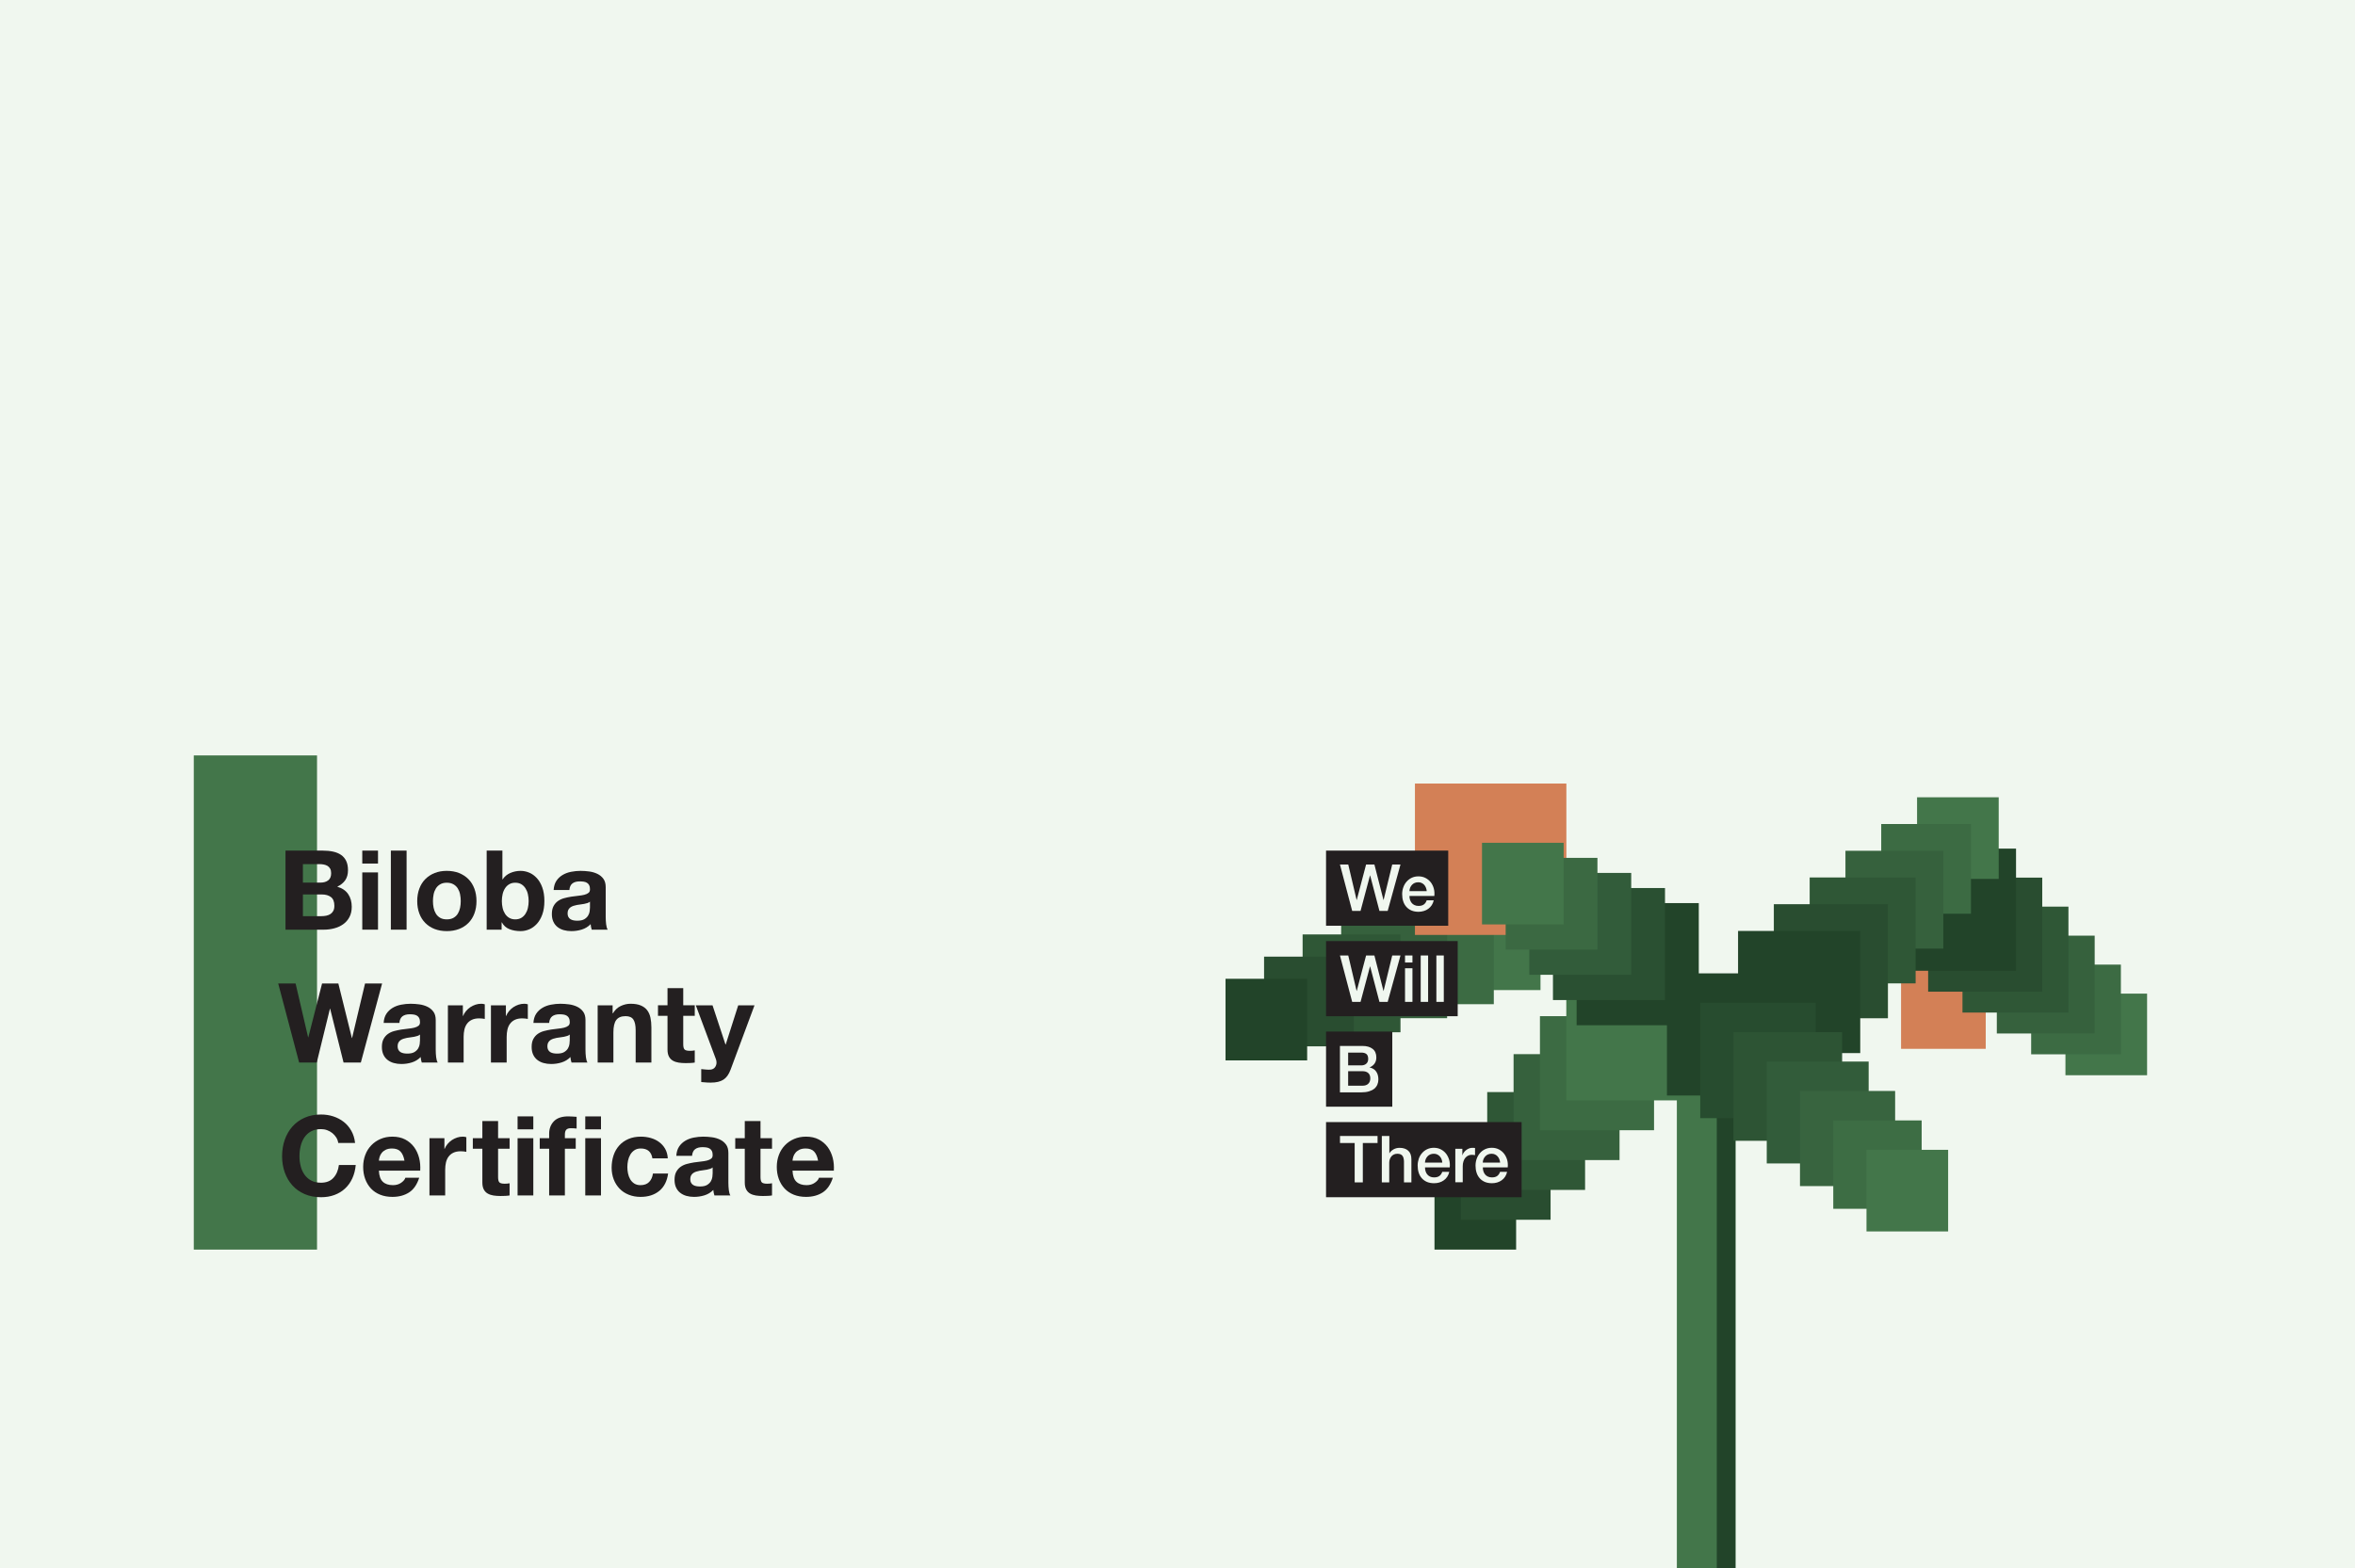 <?xml version="1.0" encoding="UTF-8"?>
<svg id="Layer_2" data-name="Layer 2" xmlns="http://www.w3.org/2000/svg" viewBox="0 0 425.2 283.24">
  <defs>
    <style>
      .cls-1 {
        fill: #f0f7ef;
      }

      .cls-2 {
        fill: #325c3a;
      }

      .cls-3 {
        fill: #2f5736;
      }

      .cls-4 {
        fill: #d38056;
      }

      .cls-5 {
        fill: #231f20;
      }

      .cls-6 {
        fill: #224429;
      }

      .cls-7 {
        fill: #36613d;
      }

      .cls-8 {
        fill: #43764a;
      }

      .cls-9 {
        fill: #3d6d44;
      }

      .cls-10 {
        fill: #2a5032;
      }

      .cls-11 {
        fill: #294d30;
      }

      .cls-12 {
        fill: #3c6b43;
      }

      .cls-13 {
        fill: #38643f;
      }

      .cls-14 {
        fill: #3b6942;
      }

      .cls-15 {
        fill: #2d5434;
      }

      .cls-16 {
        fill: #274c2f;
      }
    </style>
  </defs>
  <g id="Layer_1-2" data-name="Layer 1">
    <rect class="cls-1" width="425.2" height="283.24"/>
    <g>
      <rect class="cls-8" x="256.08" y="156.75" width="22.06" height="22.06"/>
      <rect class="cls-12" x="249.11" y="160.76" width="20.6" height="20.6"/>
      <rect class="cls-7" x="242.15" y="164.76" width="19.13" height="19.13"/>
      <rect class="cls-3" x="235.19" y="168.76" width="17.67" height="17.67"/>
      <rect class="cls-11" x="228.23" y="172.77" width="16.2" height="16.2"/>
      <rect class="cls-6" x="221.27" y="176.77" width="14.74" height="14.74"/>
    </g>
    <rect class="cls-8" x="34.99" y="136.43" width="22.25" height="89.25"/>
    <rect class="cls-4" x="255.47" y="141.51" width="27.34" height="27.34"/>
    <rect class="cls-4" x="343.24" y="174.13" width="15.29" height="15.29"/>
    <g>
      <rect class="cls-6" x="259" y="210.94" width="14.74" height="14.74"/>
      <rect class="cls-11" x="263.76" y="204.09" width="16.2" height="16.2"/>
      <rect class="cls-3" x="268.52" y="197.23" width="17.67" height="17.67"/>
      <rect class="cls-7" x="273.28" y="190.38" width="19.13" height="19.13"/>
      <rect class="cls-12" x="278.04" y="183.52" width="20.6" height="20.6"/>
      <rect class="cls-8" x="282.8" y="176.67" width="22.06" height="22.06"/>
    </g>
    <g>
      <rect class="cls-6" x="284.66" y="163.1" width="22.06" height="22.06"/>
      <rect class="cls-10" x="280.39" y="160.38" width="20.23" height="20.23"/>
      <rect class="cls-2" x="276.12" y="157.65" width="18.4" height="18.4"/>
      <rect class="cls-14" x="271.85" y="154.93" width="16.57" height="16.57"/>
      <rect class="cls-8" x="267.58" y="152.21" width="14.74" height="14.74"/>
    </g>
    <g>
      <rect class="cls-8" x="372.92" y="179.45" width="14.74" height="14.74"/>
      <rect class="cls-12" x="366.73" y="174.21" width="16.2" height="16.2"/>
      <rect class="cls-7" x="360.53" y="168.98" width="17.67" height="17.67"/>
      <rect class="cls-3" x="354.33" y="163.74" width="19.13" height="19.13"/>
      <rect class="cls-11" x="348.13" y="158.5" width="20.6" height="20.6"/>
      <rect class="cls-6" x="341.94" y="153.26" width="22.06" height="22.06"/>
    </g>
    <g>
      <rect class="cls-8" x="346.13" y="143.99" width="14.74" height="14.74"/>
      <rect class="cls-12" x="339.66" y="148.82" width="16.2" height="16.2"/>
      <rect class="cls-7" x="333.2" y="153.65" width="17.67" height="17.67"/>
      <rect class="cls-3" x="326.74" y="158.47" width="19.13" height="19.13"/>
      <rect class="cls-11" x="320.27" y="163.3" width="20.6" height="20.6"/>
      <rect class="cls-6" x="313.81" y="168.13" width="22.06" height="22.06"/>
    </g>
    <rect class="cls-8" x="302.76" y="176.93" width="10.58" height="106.31"/>
    <rect class="cls-6" x="309.97" y="196.02" width="3.37" height="87.23"/>
    <g>
      <rect class="cls-6" x="300.97" y="175.79" width="22.06" height="22.06"/>
      <rect class="cls-16" x="306.98" y="181.1" width="20.84" height="20.84"/>
      <rect class="cls-15" x="312.98" y="186.41" width="19.62" height="19.62"/>
      <rect class="cls-2" x="318.99" y="191.72" width="18.4" height="18.4"/>
      <rect class="cls-13" x="324.99" y="197.03" width="17.18" height="17.18"/>
      <rect class="cls-9" x="331" y="202.35" width="15.96" height="15.96"/>
      <rect class="cls-8" x="337" y="207.66" width="14.74" height="14.74"/>
    </g>
    <g>
      <path class="cls-5" d="M58.27,153.62c.68,0,1.3,.06,1.86,.18s1.04,.32,1.44,.59,.71,.64,.93,1.09c.22,.45,.33,1.01,.33,1.68,0,.72-.16,1.32-.49,1.8s-.81,.87-1.45,1.18c.88,.25,1.54,.7,1.97,1.33,.43,.63,.65,1.4,.65,2.29,0,.72-.14,1.34-.42,1.87-.28,.53-.66,.96-1.13,1.29-.47,.33-1.01,.58-1.62,.74-.61,.16-1.23,.24-1.87,.24h-6.92v-14.28h6.72Zm-.4,5.78c.56,0,1.02-.13,1.38-.4s.54-.7,.54-1.3c0-.33-.06-.61-.18-.82-.12-.21-.28-.38-.48-.5s-.43-.2-.69-.25c-.26-.05-.53-.07-.81-.07h-2.94v3.34h3.18Zm.18,6.06c.31,0,.6-.03,.88-.09,.28-.06,.53-.16,.74-.3,.21-.14,.38-.33,.51-.57,.13-.24,.19-.55,.19-.92,0-.73-.21-1.26-.62-1.57-.41-.31-.96-.47-1.64-.47h-3.42v3.92h3.36Z"/>
      <path class="cls-5" d="M65.41,155.96v-2.34h2.84v2.34h-2.84Zm2.84,1.6v10.34h-2.84v-10.34h2.84Z"/>
      <path class="cls-5" d="M73.41,153.62v14.28h-2.84v-14.28h2.84Z"/>
      <path class="cls-5" d="M75.71,160.49c.25-.67,.61-1.25,1.08-1.72,.47-.47,1.03-.84,1.68-1.1,.65-.26,1.39-.39,2.2-.39s1.55,.13,2.21,.39c.66,.26,1.22,.63,1.69,1.1s.83,1.05,1.08,1.72c.25,.67,.38,1.42,.38,2.25s-.13,1.57-.38,2.24c-.25,.67-.61,1.24-1.08,1.71-.47,.47-1.03,.84-1.69,1.09-.66,.25-1.4,.38-2.21,.38s-1.55-.13-2.2-.38c-.65-.25-1.21-.62-1.68-1.09-.47-.47-.83-1.04-1.08-1.71-.25-.67-.38-1.41-.38-2.24s.13-1.58,.38-2.25Zm2.58,3.46c.08,.39,.22,.75,.41,1.06,.19,.31,.45,.56,.77,.75,.32,.19,.72,.28,1.2,.28s.88-.09,1.21-.28c.33-.19,.59-.44,.78-.75,.19-.31,.33-.67,.41-1.06,.08-.39,.12-.8,.12-1.21s-.04-.82-.12-1.22-.22-.75-.41-1.06-.45-.56-.78-.75c-.33-.19-.73-.29-1.21-.29s-.88,.1-1.2,.29c-.32,.19-.58,.44-.77,.75s-.33,.66-.41,1.06c-.08,.4-.12,.81-.12,1.22s.04,.82,.12,1.21Z"/>
      <path class="cls-5" d="M90.71,153.62v5.2h.04c.35-.53,.82-.92,1.41-1.17,.59-.25,1.21-.37,1.85-.37,.52,0,1.03,.11,1.54,.32s.96,.54,1.37,.98,.74,1,.99,1.69c.25,.69,.38,1.5,.38,2.45s-.13,1.76-.38,2.45c-.25,.69-.58,1.25-.99,1.69s-.86,.77-1.37,.98c-.51,.21-1.02,.32-1.54,.32-.76,0-1.44-.12-2.04-.36-.6-.24-1.05-.65-1.36-1.22h-.04v1.32h-2.7v-14.28h2.84Zm4.6,7.86c-.09-.4-.24-.75-.44-1.06-.2-.31-.45-.55-.75-.73-.3-.18-.66-.27-1.09-.27s-.77,.09-1.08,.27c-.31,.18-.56,.42-.76,.73-.2,.31-.35,.66-.44,1.06s-.14,.82-.14,1.26,.05,.84,.14,1.24,.24,.75,.44,1.06c.2,.31,.45,.55,.76,.73,.31,.18,.67,.27,1.08,.27s.79-.09,1.09-.27c.3-.18,.55-.42,.75-.73,.2-.31,.35-.66,.44-1.06s.14-.81,.14-1.24-.05-.86-.14-1.26Z"/>
      <path class="cls-5" d="M99.96,160.74c.04-.67,.21-1.22,.5-1.66,.29-.44,.67-.79,1.12-1.06,.45-.27,.96-.46,1.53-.57,.57-.11,1.14-.17,1.71-.17,.52,0,1.05,.04,1.58,.11s1.02,.22,1.46,.43c.44,.21,.8,.51,1.08,.89,.28,.38,.42,.88,.42,1.51v5.38c0,.47,.03,.91,.08,1.34s.15,.75,.28,.96h-2.88c-.05-.16-.1-.32-.13-.49-.03-.17-.06-.34-.07-.51-.45,.47-.99,.79-1.6,.98s-1.24,.28-1.88,.28c-.49,0-.95-.06-1.38-.18s-.8-.31-1.12-.56c-.32-.25-.57-.57-.75-.96-.18-.39-.27-.85-.27-1.38,0-.59,.1-1.07,.31-1.45,.21-.38,.47-.68,.8-.91,.33-.23,.7-.4,1.12-.51s.84-.2,1.27-.27c.43-.07,.85-.12,1.26-.16,.41-.04,.78-.1,1.1-.18,.32-.08,.57-.2,.76-.35,.19-.15,.27-.38,.26-.67,0-.31-.05-.55-.15-.73-.1-.18-.23-.32-.4-.42-.17-.1-.36-.17-.58-.2-.22-.03-.46-.05-.71-.05-.56,0-1,.12-1.32,.36-.32,.24-.51,.64-.56,1.2h-2.84Zm6.56,2.1c-.12,.11-.27,.19-.45,.25-.18,.06-.37,.11-.58,.15-.21,.04-.42,.07-.65,.1-.23,.03-.45,.06-.68,.1-.21,.04-.42,.09-.63,.16s-.39,.16-.54,.27c-.15,.11-.28,.26-.37,.43-.09,.17-.14,.39-.14,.66s.05,.47,.14,.64c.09,.17,.22,.31,.38,.41s.35,.17,.56,.21c.21,.04,.43,.06,.66,.06,.56,0,.99-.09,1.3-.28,.31-.19,.53-.41,.68-.67,.15-.26,.24-.52,.27-.79,.03-.27,.05-.48,.05-.64v-1.06Z"/>
      <path class="cls-5" d="M62.03,191.9l-2.42-9.72h-.04l-2.38,9.72h-3.18l-3.78-14.28h3.14l2.26,9.72h.04l2.48-9.72h2.94l2.44,9.84h.04l2.34-9.84h3.08l-3.84,14.28h-3.12Z"/>
      <path class="cls-5" d="M69.27,184.74c.04-.67,.21-1.22,.5-1.66,.29-.44,.67-.79,1.12-1.06,.45-.27,.96-.46,1.53-.57,.57-.11,1.14-.17,1.71-.17,.52,0,1.05,.04,1.58,.11s1.02,.22,1.46,.43c.44,.21,.8,.51,1.08,.89,.28,.38,.42,.88,.42,1.51v5.38c0,.47,.03,.91,.08,1.34s.15,.75,.28,.96h-2.88c-.05-.16-.1-.32-.13-.49-.03-.17-.06-.34-.07-.51-.45,.47-.99,.79-1.6,.98-.61,.19-1.24,.28-1.88,.28-.49,0-.95-.06-1.38-.18s-.8-.31-1.12-.56c-.32-.25-.57-.57-.75-.96-.18-.39-.27-.85-.27-1.38,0-.59,.1-1.07,.31-1.45,.21-.38,.47-.68,.8-.91s.7-.4,1.12-.51,.84-.2,1.27-.27c.43-.07,.85-.12,1.26-.16,.41-.04,.78-.1,1.1-.18,.32-.08,.57-.2,.76-.35,.19-.15,.27-.38,.26-.67,0-.31-.05-.55-.15-.73-.1-.18-.23-.32-.4-.42-.17-.1-.36-.17-.58-.2-.22-.03-.46-.05-.71-.05-.56,0-1,.12-1.32,.36-.32,.24-.51,.64-.56,1.2h-2.84Zm6.56,2.1c-.12,.11-.27,.19-.45,.25-.18,.06-.37,.11-.58,.15-.21,.04-.42,.07-.65,.1s-.45,.06-.68,.1c-.21,.04-.42,.09-.63,.16-.21,.07-.39,.16-.54,.27-.15,.11-.28,.26-.37,.43-.09,.17-.14,.39-.14,.66s.05,.47,.14,.64c.09,.17,.22,.31,.38,.41,.16,.1,.35,.17,.56,.21,.21,.04,.43,.06,.66,.06,.56,0,.99-.09,1.3-.28,.31-.19,.53-.41,.68-.67,.15-.26,.24-.52,.27-.79,.03-.27,.05-.48,.05-.64v-1.06Z"/>
      <path class="cls-5" d="M83.57,181.56v1.92h.04c.13-.32,.31-.62,.54-.89,.23-.27,.49-.51,.78-.7,.29-.19,.61-.34,.94-.45,.33-.11,.68-.16,1.04-.16,.19,0,.39,.03,.62,.1v2.64c-.13-.03-.29-.05-.48-.07-.19-.02-.37-.03-.54-.03-.52,0-.96,.09-1.32,.26-.36,.17-.65,.41-.87,.71-.22,.3-.38,.65-.47,1.05s-.14,.83-.14,1.3v4.66h-2.84v-10.34h2.7Z"/>
      <path class="cls-5" d="M91.34,181.56v1.92h.04c.13-.32,.31-.62,.54-.89,.23-.27,.49-.51,.78-.7,.29-.19,.61-.34,.94-.45,.33-.11,.68-.16,1.04-.16,.19,0,.39,.03,.62,.1v2.64c-.13-.03-.29-.05-.48-.07-.19-.02-.37-.03-.54-.03-.52,0-.96,.09-1.32,.26-.36,.17-.65,.41-.87,.71-.22,.3-.38,.65-.47,1.05s-.14,.83-.14,1.3v4.66h-2.84v-10.34h2.7Z"/>
      <path class="cls-5" d="M96.31,184.74c.04-.67,.21-1.22,.5-1.66,.29-.44,.67-.79,1.12-1.06,.45-.27,.96-.46,1.53-.57,.57-.11,1.14-.17,1.71-.17,.52,0,1.05,.04,1.58,.11s1.02,.22,1.46,.43c.44,.21,.8,.51,1.08,.89,.28,.38,.42,.88,.42,1.51v5.38c0,.47,.03,.91,.08,1.34s.15,.75,.28,.96h-2.88c-.05-.16-.1-.32-.13-.49-.03-.17-.06-.34-.07-.51-.45,.47-.99,.79-1.6,.98-.61,.19-1.24,.28-1.88,.28-.49,0-.95-.06-1.38-.18s-.8-.31-1.12-.56c-.32-.25-.57-.57-.75-.96-.18-.39-.27-.85-.27-1.38,0-.59,.1-1.07,.31-1.45,.21-.38,.47-.68,.8-.91s.7-.4,1.12-.51,.84-.2,1.27-.27c.43-.07,.85-.12,1.26-.16,.41-.04,.78-.1,1.1-.18,.32-.08,.57-.2,.76-.35,.19-.15,.27-.38,.26-.67,0-.31-.05-.55-.15-.73-.1-.18-.23-.32-.4-.42-.17-.1-.36-.17-.58-.2-.22-.03-.46-.05-.71-.05-.56,0-1,.12-1.32,.36-.32,.24-.51,.64-.56,1.2h-2.84Zm6.56,2.1c-.12,.11-.27,.19-.45,.25-.18,.06-.37,.11-.58,.15-.21,.04-.42,.07-.65,.1s-.45,.06-.68,.1c-.21,.04-.42,.09-.63,.16-.21,.07-.39,.16-.54,.27-.15,.11-.28,.26-.37,.43-.09,.17-.14,.39-.14,.66s.05,.47,.14,.64c.09,.17,.22,.31,.38,.41,.16,.1,.35,.17,.56,.21,.21,.04,.43,.06,.66,.06,.56,0,.99-.09,1.3-.28,.31-.19,.53-.41,.68-.67,.15-.26,.24-.52,.27-.79,.03-.27,.05-.48,.05-.64v-1.06Z"/>
      <path class="cls-5" d="M110.61,181.56v1.44h.06c.36-.6,.83-1.04,1.4-1.31,.57-.27,1.16-.41,1.76-.41,.76,0,1.38,.1,1.87,.31,.49,.21,.87,.49,1.15,.86,.28,.37,.48,.81,.59,1.34s.17,1.11,.17,1.75v6.36h-2.84v-5.84c0-.85-.13-1.49-.4-1.91-.27-.42-.74-.63-1.42-.63-.77,0-1.33,.23-1.68,.69s-.52,1.22-.52,2.27v5.42h-2.84v-10.34h2.7Z"/>
      <path class="cls-5" d="M125.44,181.56v1.9h-2.08v5.12c0,.48,.08,.8,.24,.96,.16,.16,.48,.24,.96,.24,.16,0,.31,0,.46-.02,.15-.01,.29-.03,.42-.06v2.2c-.24,.04-.51,.07-.8,.08-.29,.01-.58,.02-.86,.02-.44,0-.86-.03-1.25-.09-.39-.06-.74-.18-1.04-.35-.3-.17-.54-.42-.71-.74-.17-.32-.26-.74-.26-1.26v-6.1h-1.72v-1.9h1.72v-3.1h2.84v3.1h2.08Z"/>
      <path class="cls-5" d="M130.63,194.98c-.55,.36-1.31,.54-2.28,.54-.29,0-.58,0-.87-.03-.29-.02-.58-.04-.87-.07v-2.34c.27,.03,.54,.05,.82,.08,.28,.03,.56,.03,.84,.02,.37-.04,.65-.19,.83-.44,.18-.25,.27-.53,.27-.84,0-.23-.04-.44-.12-.64l-3.62-9.7h3.02l2.34,7.08h.04l2.26-7.08h2.94l-4.32,11.62c-.31,.84-.73,1.44-1.28,1.8Z"/>
      <path class="cls-5" d="M60.71,205.43c-.19-.3-.42-.56-.7-.79-.28-.23-.6-.4-.95-.53-.35-.13-.72-.19-1.11-.19-.71,0-1.31,.14-1.8,.41-.49,.27-.89,.64-1.2,1.1s-.53,.98-.67,1.57c-.14,.59-.21,1.19-.21,1.82s.07,1.18,.21,1.75c.14,.57,.36,1.08,.67,1.53s.71,.82,1.2,1.09c.49,.27,1.09,.41,1.8,.41,.96,0,1.71-.29,2.25-.88,.54-.59,.87-1.36,.99-2.32h3.04c-.08,.89-.29,1.7-.62,2.42-.33,.72-.77,1.33-1.32,1.84-.55,.51-1.19,.89-1.92,1.16-.73,.27-1.54,.4-2.42,.4-1.09,0-2.08-.19-2.95-.57-.87-.38-1.61-.9-2.21-1.57-.6-.67-1.06-1.45-1.38-2.35-.32-.9-.48-1.87-.48-2.91s.16-2.06,.48-2.97c.32-.91,.78-1.71,1.38-2.39,.6-.68,1.34-1.21,2.21-1.6,.87-.39,1.86-.58,2.95-.58,.79,0,1.53,.11,2.23,.34,.7,.23,1.33,.56,1.88,.99,.55,.43,1.01,.97,1.37,1.61,.36,.64,.59,1.37,.68,2.2h-3.04c-.05-.36-.17-.69-.36-.99Z"/>
      <path class="cls-5" d="M69.11,213.42c.43,.41,1.04,.62,1.84,.62,.57,0,1.07-.14,1.48-.43,.41-.29,.67-.59,.76-.91h2.5c-.4,1.24-1.01,2.13-1.84,2.66s-1.83,.8-3,.8c-.81,0-1.55-.13-2.2-.39-.65-.26-1.21-.63-1.66-1.11-.45-.48-.8-1.05-1.05-1.72-.25-.67-.37-1.4-.37-2.2s.13-1.49,.38-2.16c.25-.67,.61-1.24,1.08-1.73,.47-.49,1.02-.87,1.67-1.15,.65-.28,1.36-.42,2.15-.42,.88,0,1.65,.17,2.3,.51,.65,.34,1.19,.8,1.61,1.37s.72,1.23,.91,1.96c.19,.73,.25,1.5,.2,2.3h-7.46c.04,.92,.27,1.59,.7,2Zm3.21-5.44c-.34-.37-.86-.56-1.55-.56-.45,0-.83,.08-1.13,.23-.3,.15-.54,.34-.72,.57-.18,.23-.31,.47-.38,.72s-.12,.48-.13,.68h4.62c-.13-.72-.37-1.27-.71-1.64Z"/>
      <path class="cls-5" d="M80.24,205.56v1.92h.04c.13-.32,.31-.62,.54-.89s.49-.51,.78-.7c.29-.19,.61-.34,.94-.45,.33-.11,.68-.16,1.04-.16,.19,0,.39,.03,.62,.1v2.64c-.13-.03-.29-.05-.48-.07-.19-.02-.37-.03-.54-.03-.52,0-.96,.09-1.32,.26-.36,.17-.65,.41-.87,.71-.22,.3-.38,.65-.47,1.05s-.14,.83-.14,1.3v4.66h-2.84v-10.34h2.7Z"/>
      <path class="cls-5" d="M92.01,205.56v1.9h-2.08v5.12c0,.48,.08,.8,.24,.96,.16,.16,.48,.24,.96,.24,.16,0,.31,0,.46-.02,.15-.01,.29-.03,.42-.06v2.2c-.24,.04-.51,.07-.8,.08-.29,.01-.58,.02-.86,.02-.44,0-.86-.03-1.25-.09-.39-.06-.74-.18-1.04-.35-.3-.17-.54-.42-.71-.74-.17-.32-.26-.74-.26-1.26v-6.1h-1.72v-1.9h1.72v-3.1h2.84v3.1h2.08Z"/>
      <path class="cls-5" d="M93.45,203.96v-2.34h2.84v2.34h-2.84Zm2.84,1.6v10.34h-2.84v-10.34h2.84Z"/>
      <path class="cls-5" d="M97.45,207.46v-1.9h1.7v-.8c0-.92,.29-1.67,.86-2.26,.57-.59,1.44-.88,2.6-.88,.25,0,.51,.01,.76,.03s.5,.04,.74,.05v2.12c-.33-.04-.68-.06-1.04-.06-.39,0-.66,.09-.83,.27-.17,.18-.25,.48-.25,.91v.62h1.96v1.9h-1.96v8.44h-2.84v-8.44h-1.7Zm8.22-3.5v-2.34h2.84v2.34h-2.84Zm2.84,1.6v10.34h-2.84v-10.34h2.84Z"/>
      <path class="cls-5" d="M115.69,207.42c-.45,0-.83,.1-1.14,.31s-.56,.47-.75,.8c-.19,.33-.33,.69-.41,1.08-.08,.39-.12,.78-.12,1.17s.04,.75,.12,1.14c.08,.39,.21,.74,.39,1.05,.18,.31,.42,.57,.73,.77s.68,.3,1.12,.3c.68,0,1.2-.19,1.57-.57s.6-.89,.69-1.53h2.74c-.19,1.37-.72,2.42-1.6,3.14-.88,.72-2.01,1.08-3.38,1.08-.77,0-1.48-.13-2.13-.39-.65-.26-1.2-.62-1.65-1.09-.45-.47-.81-1.02-1.06-1.67-.25-.65-.38-1.36-.38-2.13s.12-1.54,.35-2.23,.58-1.28,1.03-1.78c.45-.5,1.01-.89,1.66-1.17s1.4-.42,2.24-.42c.61,0,1.2,.08,1.77,.24,.57,.16,1.07,.4,1.52,.73,.45,.33,.81,.73,1.09,1.22,.28,.49,.44,1.06,.48,1.73h-2.78c-.19-1.19-.89-1.78-2.1-1.78Z"/>
      <path class="cls-5" d="M122.11,208.74c.04-.67,.21-1.22,.5-1.66,.29-.44,.67-.79,1.12-1.06,.45-.27,.96-.46,1.53-.57s1.14-.17,1.71-.17c.52,0,1.05,.04,1.58,.11s1.02,.22,1.46,.43c.44,.21,.8,.51,1.08,.89,.28,.38,.42,.88,.42,1.51v5.38c0,.47,.03,.91,.08,1.34s.15,.75,.28,.96h-2.88c-.05-.16-.1-.32-.13-.49-.03-.17-.06-.34-.07-.51-.45,.47-.99,.79-1.6,.98-.61,.19-1.24,.28-1.88,.28-.49,0-.95-.06-1.38-.18s-.8-.31-1.12-.56c-.32-.25-.57-.57-.75-.96-.18-.39-.27-.85-.27-1.38,0-.59,.1-1.07,.31-1.45,.21-.38,.47-.68,.8-.91s.7-.4,1.12-.51c.42-.11,.84-.2,1.27-.27,.43-.07,.85-.12,1.26-.16,.41-.04,.78-.1,1.1-.18s.57-.2,.76-.35c.19-.15,.27-.38,.26-.67,0-.31-.05-.55-.15-.73-.1-.18-.23-.32-.4-.42-.17-.1-.36-.17-.58-.2-.22-.03-.46-.05-.71-.05-.56,0-1,.12-1.32,.36-.32,.24-.51,.64-.56,1.2h-2.84Zm6.56,2.1c-.12,.11-.27,.19-.45,.25-.18,.06-.37,.11-.58,.15-.21,.04-.42,.07-.65,.1-.23,.03-.45,.06-.68,.1-.21,.04-.42,.09-.63,.16s-.39,.16-.54,.27c-.15,.11-.28,.26-.37,.43-.09,.17-.14,.39-.14,.66s.05,.47,.14,.64c.09,.17,.22,.31,.38,.41,.16,.1,.35,.17,.56,.21,.21,.04,.43,.06,.66,.06,.56,0,.99-.09,1.3-.28,.31-.19,.53-.41,.68-.67,.15-.26,.24-.52,.27-.79,.03-.27,.05-.48,.05-.64v-1.06Z"/>
      <path class="cls-5" d="M139.39,205.56v1.9h-2.08v5.12c0,.48,.08,.8,.24,.96,.16,.16,.48,.24,.96,.24,.16,0,.31,0,.46-.02,.15-.01,.29-.03,.42-.06v2.2c-.24,.04-.51,.07-.8,.08-.29,.01-.58,.02-.86,.02-.44,0-.86-.03-1.25-.09-.39-.06-.74-.18-1.04-.35-.3-.17-.54-.42-.71-.74-.17-.32-.26-.74-.26-1.26v-6.1h-1.72v-1.9h1.72v-3.1h2.84v3.1h2.08Z"/>
      <path class="cls-5" d="M143.79,213.42c.43,.41,1.04,.62,1.84,.62,.57,0,1.07-.14,1.48-.43,.41-.29,.67-.59,.76-.91h2.5c-.4,1.24-1.01,2.13-1.84,2.66s-1.83,.8-3,.8c-.81,0-1.55-.13-2.2-.39-.65-.26-1.21-.63-1.66-1.11-.45-.48-.8-1.05-1.05-1.72-.25-.67-.37-1.4-.37-2.2s.13-1.49,.38-2.16c.25-.67,.61-1.24,1.08-1.73,.47-.49,1.02-.87,1.67-1.15,.65-.28,1.36-.42,2.15-.42,.88,0,1.65,.17,2.3,.51,.65,.34,1.19,.8,1.61,1.37s.72,1.23,.91,1.96c.19,.73,.25,1.5,.2,2.3h-7.46c.04,.92,.27,1.59,.7,2Zm3.21-5.44c-.34-.37-.86-.56-1.55-.56-.45,0-.83,.08-1.13,.23-.3,.15-.54,.34-.72,.57-.18,.23-.31,.47-.38,.72s-.12,.48-.13,.68h4.62c-.13-.72-.37-1.27-.71-1.64Z"/>
    </g>
    <g>
      <g>
        <rect class="cls-5" x="239.42" y="153.62" width="22.06" height="13.57"/>
        <g>
          <path class="cls-1" d="M241.94,156.13h1.49l1.51,6.41h.02l1.69-6.41h1.5l1.64,6.41h.02l1.56-6.41h1.49l-2.31,8.38h-1.49l-1.68-6.41h-.02l-1.71,6.41h-1.51l-2.21-8.38Z"/>
          <path class="cls-1" d="M254.48,161.82c0,.23,.03,.46,.1,.68,.07,.22,.17,.41,.3,.57s.3,.3,.51,.39c.2,.1,.45,.15,.73,.15,.39,0,.7-.08,.94-.25s.42-.42,.53-.76h1.27c-.07,.33-.19,.62-.36,.88-.17,.26-.38,.47-.62,.65-.24,.18-.51,.31-.82,.4-.3,.09-.62,.14-.94,.14-.48,0-.9-.08-1.27-.23-.37-.16-.68-.38-.93-.66-.25-.28-.45-.62-.57-1.01-.13-.39-.19-.82-.19-1.29,0-.43,.07-.84,.21-1.23,.14-.39,.33-.73,.59-1.02s.56-.53,.92-.7c.36-.17,.77-.26,1.22-.26,.48,0,.91,.1,1.29,.3s.69,.46,.95,.79c.25,.33,.43,.71,.54,1.13,.11,.43,.14,.87,.09,1.32h-4.46Zm3.12-.88c-.02-.21-.06-.41-.14-.61-.07-.19-.18-.37-.3-.51-.13-.15-.29-.26-.47-.35-.18-.09-.39-.13-.62-.13s-.45,.04-.64,.12-.36,.2-.49,.34c-.14,.15-.25,.32-.33,.51s-.13,.41-.13,.63h3.12Z"/>
        </g>
      </g>
      <g>
        <rect class="cls-5" x="239.42" y="169.96" width="23.77" height="13.57"/>
        <g>
          <path class="cls-1" d="M241.94,172.56h1.49l1.51,6.41h.02l1.69-6.41h1.5l1.64,6.41h.02l1.56-6.41h1.49l-2.31,8.38h-1.49l-1.68-6.41h-.02l-1.71,6.41h-1.51l-2.21-8.38Z"/>
          <path class="cls-1" d="M253.68,172.56h1.34v1.27h-1.34v-1.27Zm0,2.31h1.34v6.07h-1.34v-6.07Z"/>
          <path class="cls-1" d="M256.51,172.56h1.34v8.38h-1.34v-8.38Z"/>
          <path class="cls-1" d="M259.34,172.56h1.34v8.38h-1.34v-8.38Z"/>
        </g>
      </g>
      <g>
        <rect class="cls-5" x="239.42" y="186.3" width="11.96" height="13.57"/>
        <path class="cls-1" d="M241.94,188.9h4.07c.75,0,1.35,.17,1.81,.52,.45,.34,.68,.86,.68,1.56,0,.42-.1,.78-.31,1.09-.21,.3-.5,.53-.89,.7v.02c.52,.11,.91,.35,1.17,.73,.27,.38,.4,.86,.4,1.43,0,.33-.06,.64-.18,.92-.12,.29-.3,.53-.55,.74s-.57,.37-.96,.49-.86,.18-1.4,.18h-3.85v-8.38Zm1.47,3.51h2.39c.35,0,.65-.1,.88-.3s.35-.49,.35-.86c0-.42-.11-.72-.32-.89-.21-.17-.52-.26-.91-.26h-2.39v2.31Zm0,3.67h2.59c.45,0,.79-.11,1.04-.35s.37-.56,.37-.98-.12-.73-.37-.96c-.25-.22-.59-.33-1.04-.33h-2.59v2.62Z"/>
      </g>
      <g>
        <rect class="cls-5" x="239.42" y="202.65" width="35.31" height="13.57"/>
        <g>
          <path class="cls-1" d="M241.94,205.16h6.78v1.27h-2.66v7.11h-1.47v-7.11h-2.65v-1.27Z"/>
          <path class="cls-1" d="M249.51,205.16h1.34v3.11h.02c.16-.27,.41-.5,.73-.69,.32-.18,.69-.28,1.09-.28,.66,0,1.19,.17,1.57,.52,.38,.34,.57,.86,.57,1.55v4.17h-1.34v-3.81c-.02-.48-.12-.82-.31-1.04-.19-.21-.48-.32-.88-.32-.23,0-.43,.04-.61,.12-.18,.08-.33,.2-.46,.34-.12,.15-.22,.32-.29,.51-.07,.2-.11,.4-.11,.62v3.58h-1.34v-8.38Z"/>
          <path class="cls-1" d="M257.29,210.85c0,.23,.03,.46,.1,.68,.07,.22,.17,.41,.3,.57,.13,.16,.3,.3,.5,.39,.2,.1,.45,.15,.73,.15,.39,0,.71-.08,.95-.25s.42-.42,.53-.76h1.27c-.07,.33-.19,.62-.36,.88-.17,.26-.38,.48-.62,.65s-.51,.31-.82,.4c-.3,.09-.62,.13-.95,.13-.48,0-.9-.08-1.27-.23-.37-.16-.68-.38-.93-.66s-.45-.62-.57-1.01c-.13-.39-.19-.82-.19-1.29,0-.43,.07-.84,.2-1.23,.14-.39,.33-.73,.59-1.02,.25-.29,.56-.53,.92-.7,.36-.17,.77-.26,1.22-.26s.91,.1,1.28,.3c.38,.2,.69,.46,.94,.79s.43,.71,.55,1.13c.11,.43,.14,.87,.09,1.32h-4.46Zm3.12-.88c-.02-.21-.06-.41-.13-.61-.07-.19-.18-.36-.31-.51-.13-.15-.29-.26-.47-.35-.18-.09-.39-.13-.62-.13s-.45,.04-.64,.12c-.19,.08-.36,.2-.49,.34-.14,.15-.25,.32-.33,.51s-.13,.41-.14,.63h3.12Z"/>
          <path class="cls-1" d="M262.77,207.47h1.26v1.17h.02c.04-.16,.12-.32,.23-.48,.11-.16,.25-.3,.41-.43,.16-.13,.34-.23,.53-.31s.39-.12,.6-.12c.16,0,.26,0,.32,.01,.06,0,.12,.02,.18,.02v1.29c-.09-.02-.19-.03-.29-.04-.1-.01-.19-.02-.29-.02-.23,0-.44,.04-.64,.13-.2,.09-.37,.22-.52,.4-.15,.18-.27,.39-.35,.65-.09,.26-.13,.56-.13,.89v2.89h-1.34v-6.07Z"/>
          <path class="cls-1" d="M267.73,210.85c0,.23,.03,.46,.1,.68,.07,.22,.17,.41,.3,.57,.13,.16,.3,.3,.51,.39,.2,.1,.45,.15,.73,.15,.39,0,.71-.08,.94-.25s.42-.42,.53-.76h1.27c-.07,.33-.19,.62-.36,.88-.17,.26-.38,.48-.62,.65s-.51,.31-.82,.4-.62,.13-.94,.13c-.48,0-.9-.08-1.27-.23-.37-.16-.68-.38-.93-.66-.25-.28-.45-.62-.57-1.01-.13-.39-.19-.82-.19-1.29,0-.43,.07-.84,.21-1.23,.14-.39,.33-.73,.59-1.02,.25-.29,.56-.53,.92-.7,.36-.17,.77-.26,1.22-.26,.48,0,.91,.1,1.29,.3,.38,.2,.69,.46,.94,.79,.25,.33,.43,.71,.55,1.13,.11,.43,.14,.87,.09,1.32h-4.46Zm3.12-.88c-.02-.21-.06-.41-.14-.61-.07-.19-.18-.36-.31-.51-.13-.15-.28-.26-.47-.35-.18-.09-.39-.13-.62-.13s-.45,.04-.64,.12c-.19,.08-.36,.2-.49,.34-.14,.15-.25,.32-.33,.51s-.13,.41-.13,.63h3.12Z"/>
        </g>
      </g>
    </g>
  </g>
</svg>